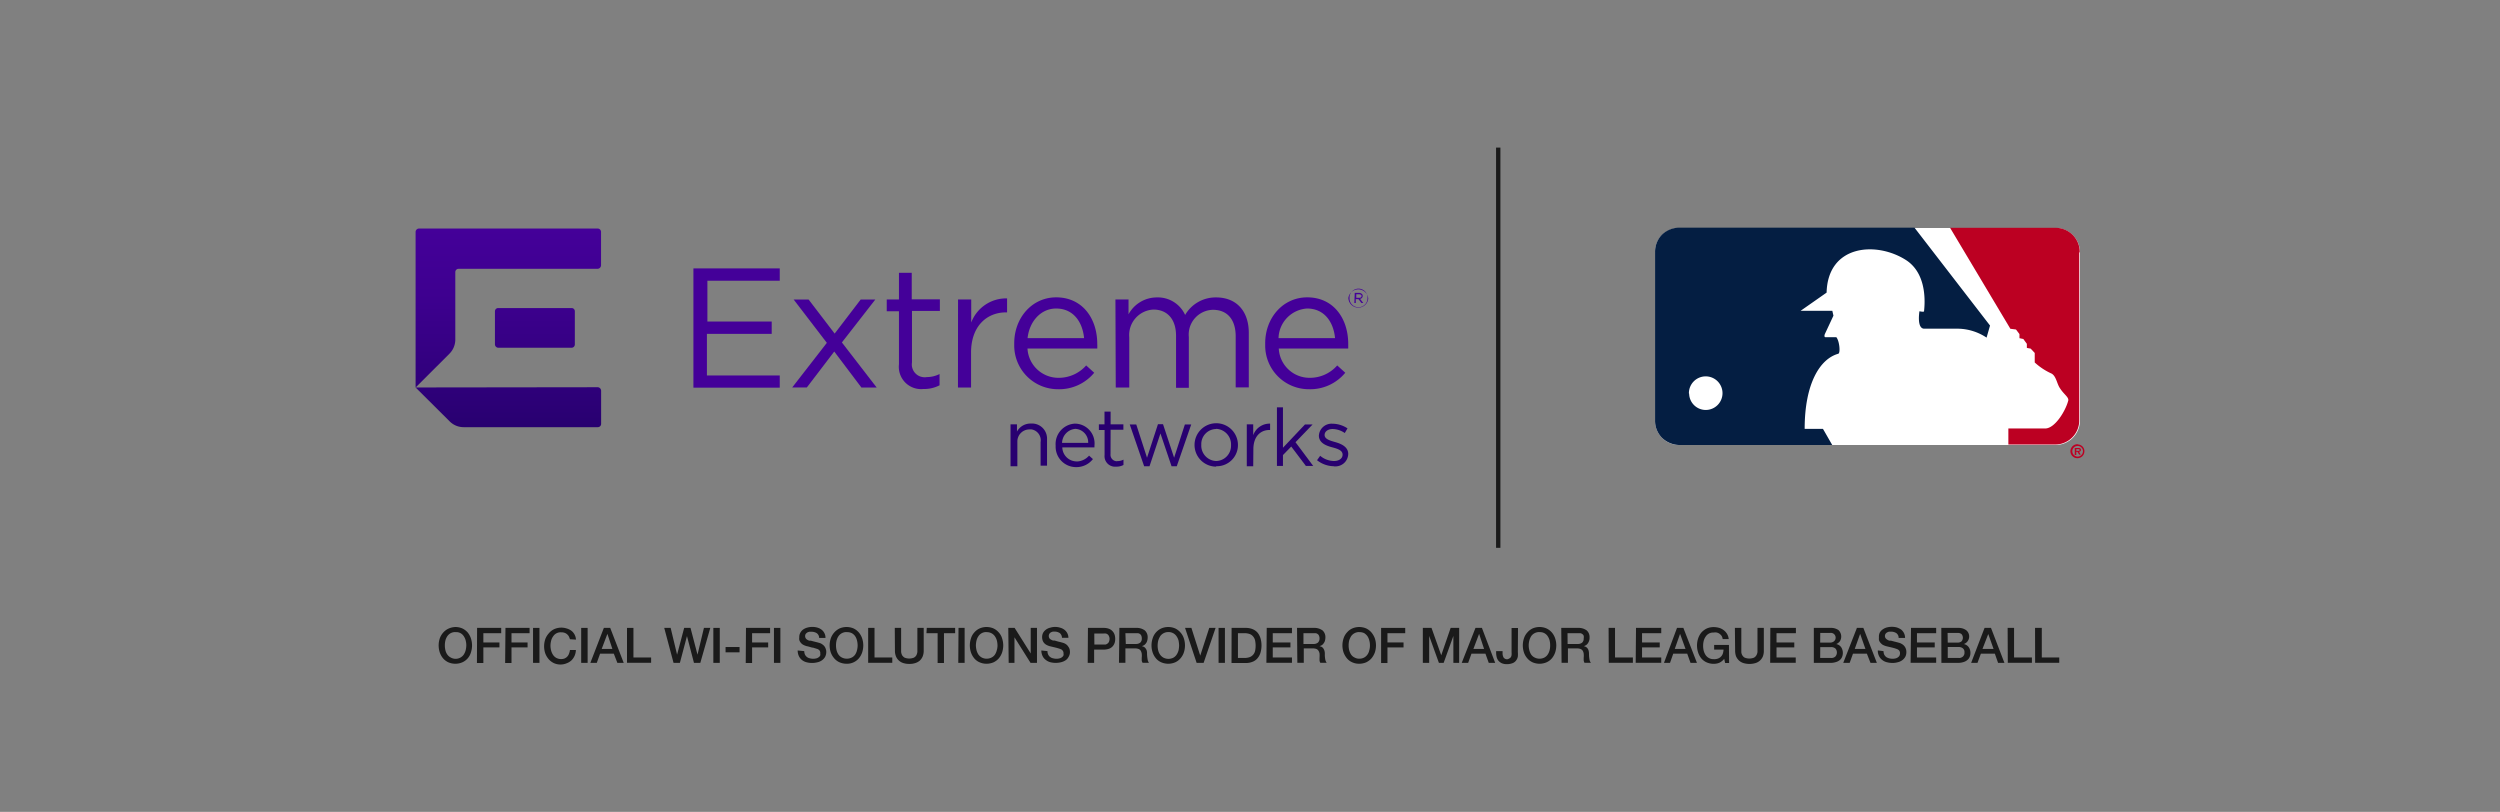 <?xml version="1.0" encoding="utf-8"?>
<svg id="Layer_1" data-name="Layer 1" xmlns="http://www.w3.org/2000/svg" xmlns:xlink="http://www.w3.org/1999/xlink" viewBox="0 0 311 101"><rect x="0" y="0" width="311" height="101" fill="#808080" stroke="none"/><defs><style>.cls-1{fill:#fff;}.cls-2{fill:#bc0022;}.cls-3{fill:#041e42;}.cls-4{fill:#1a1a1a;}.cls-5{fill:#409;}.cls-6{fill:#280070;}.cls-7{fill:url(#linear-gradient);}</style><linearGradient id="linear-gradient" x1="63.24" y1="75.57" x2="63.24" y2="50.86" gradientTransform="matrix(1, 0, 0, -1, 0, 104)" gradientUnits="userSpaceOnUse"><stop offset="0" stop-color="#409"/><stop offset="0.33" stop-color="#3e0090"/><stop offset="0.88" stop-color="#2c0076"/><stop offset="1" stop-color="#280070"/></linearGradient></defs><g id="Layer_2" data-name="Layer 2"><g id="Artwork"><path class="cls-1" d="M257.84,29.23a3,3,0,0,0-2.14-.87H208.93a3.08,3.08,0,0,0-2.18.87,3,3,0,0,0-.86,2.18V52.29a3,3,0,0,0,.86,2.17,3,3,0,0,0,2.18.9H255.7a3.05,3.05,0,0,0,3.05-3h0V31.44A3.05,3.05,0,0,0,257.84,29.23Z"/><path class="cls-2" d="M258.72,31.39a3,3,0,0,0-3-3.05H242.59l7.5,12.56.7.09.43.57v.51l.48.1.44.6v.51l.48.09.5.54v1.18a7.87,7.87,0,0,0,2,1.34c.67.26.74,1.31,1.15,1.88.5.79,1.18,1.14,1,1.59-.33,1.22-1.59,3.31-2.77,3.4h-4.66v2h5.82a3,3,0,0,0,3-3.05h0V31.41"/><path class="cls-3" d="M226.75,53.35H224.5c0-5.62,1.89-8.7,4.17-9.34.31-.06.16-1.6-.23-2.06H227.1c-.24,0-.09-.39-.09-.39l1.07-2.29-.14-.61H224l3.23-2.26c.15-6,6.27-6.42,9.95-4,2.17,1.46,2.39,4.33,2.17,6.32,0,.13-.57,0-.57,0s-.37,2.17.6,2.17h4.29A6.6,6.6,0,0,1,247.13,42l.43-1.5-9.4-12.18H208.93a3.12,3.12,0,0,0-2.18.87,3.05,3.05,0,0,0-.86,2.18V52.28a3,3,0,0,0,.86,2.18,3.18,3.18,0,0,0,2.18.9h19c-.46-.8-1-1.75-1.15-2"/><path class="cls-1" d="M210.1,48.92A2.09,2.09,0,1,1,212.19,51h0a2.07,2.07,0,0,1-2.06-2h0"/><path class="cls-2" d="M258.87,56c0-.24-.14-.27-.34-.27h-.43v.87h.19V56.2h.14l.21.35h.2l-.21-.35a.24.24,0,0,0,.24-.22h0m-.34.11h-.24v-.22h.21c.09,0,.2,0,.2.11s-.06.11-.16.11"/><path class="cls-2" d="M258.45,55.26a.88.88,0,0,0-.89.84.87.87,0,0,0,1.74.06h0a.84.84,0,0,0-.8-.87h0m0,1.51a.67.67,0,0,1-.7-.62.65.65,0,0,1,.61-.7.65.65,0,0,1,.71.61v.09a.67.67,0,0,1-.62.62"/></g></g><rect class="cls-4" x="186.11" y="18.36" width="0.54" height="49.79"/><path class="cls-4" d="M56.65,78a2.19,2.19,0,0,1,.87.18,2,2,0,0,1,.66.5,2.26,2.26,0,0,1,.4.73,2.79,2.79,0,0,1,0,1.76,1.93,1.93,0,0,1-1.06,1.22,2.19,2.19,0,0,1-.87.18,2.23,2.23,0,0,1-.88-.18,2,2,0,0,1-.65-.49,2.29,2.29,0,0,1-.41-.73,2.79,2.79,0,0,1,0-1.76,2.15,2.15,0,0,1,.41-.7,2,2,0,0,1,.65-.5A2.27,2.27,0,0,1,56.65,78Zm0,.63a1.17,1.17,0,0,0-1,.51,1.7,1.7,0,0,0-.24.53,2.56,2.56,0,0,0-.07.62,2.4,2.4,0,0,0,.07.6,1.45,1.45,0,0,0,.24.54,1.19,1.19,0,0,0,.43.37,1.23,1.23,0,0,0,1.61-.37,1.86,1.86,0,0,0,.24-.54,3,3,0,0,0,.08-.6,2.57,2.57,0,0,0-.08-.62,1.7,1.7,0,0,0-.24-.53A1.1,1.1,0,0,0,56.65,78.64Z"/><path class="cls-4" d="M59.35,78.11h3v.66H60.13v1.15h2v.62h-2v1.94h-.8Z"/><path class="cls-4" d="M62.88,78.11h3v.66H63.63v1.15h2v.62h-2v1.94h-.79Z"/><path class="cls-4" d="M66.31,78.11h.8v4.35h-.8Z"/><path class="cls-4" d="M70.9,79.52a2,2,0,0,0-.13-.34,1,1,0,0,0-.54-.46,1.24,1.24,0,0,0-.43-.06,1.1,1.1,0,0,0-1,.52,1.5,1.5,0,0,0-.24.53,2.55,2.55,0,0,0-.08.61,2.49,2.49,0,0,0,.08.61,1.86,1.86,0,0,0,.24.54,1.18,1.18,0,0,0,.4.37,1.31,1.31,0,0,0,.61.15,1.22,1.22,0,0,0,.43-.08,1,1,0,0,0,.55-.61,1.67,1.67,0,0,0,.11-.44h.74a1.88,1.88,0,0,1-.54,1.28,1.76,1.76,0,0,1-.58.36,2,2,0,0,1-1.6,0,2,2,0,0,1-.66-.49,2.43,2.43,0,0,1-.43-.73,2.79,2.79,0,0,1,0-1.76,2.19,2.19,0,0,1,.43-.72,2,2,0,0,1,.67-.53,2.18,2.18,0,0,1,1.59-.08,1.76,1.76,0,0,1,.58.29,1.49,1.49,0,0,1,.55,1.09Z"/><path class="cls-4" d="M72.3,78.11h.8v4.35h-.8Z"/><path class="cls-4" d="M75.12,78.11h.79l1.68,4.35H76.8l-.44-1.14H74.65l-.41,1.14h-.8Zm-.27,2.62h1.33l-.62-1.88h0Z"/><path class="cls-4" d="M78,78.11h.8v3.68H81v.66H78Z"/><path class="cls-4" d="M82.63,78.11h.8l.8,3.33h0l.88-3.33h.79l.87,3.33h0l.8-3.33h.79l-1.24,4.35h-.79l-.87-3.33h0l-.88,3.33h-.79Z"/><path class="cls-4" d="M88.74,78.11h.8v4.35h-.8Z"/><path class="cls-4" d="M90.26,80.49H92v.66H90.26Z"/><path class="cls-4" d="M92.8,78.11h3v.66H93.56v1.15h2v.62h-2v1.94h-.79Z"/><path class="cls-4" d="M96.28,78.11h.8v4.35h-.8Z"/><path class="cls-4" d="M100.05,81a1.12,1.12,0,0,0,.09.44,1,1,0,0,0,.24.29.86.86,0,0,0,.35.16,1.54,1.54,0,0,0,.43.06,1.67,1.67,0,0,0,.44-.06.78.78,0,0,0,.28-.16.45.45,0,0,0,.16-.2.7.7,0,0,0,0-.25.49.49,0,0,0-.1-.37.66.66,0,0,0-.24-.17l-.55-.17c-.19,0-.43-.12-.8-.19a2.11,2.11,0,0,1-.47-.19,1.06,1.06,0,0,1-.29-.27.92.92,0,0,1-.16-.31,1.24,1.24,0,0,1,0-.33,1.08,1.08,0,0,1,.14-.58,1.16,1.16,0,0,1,.36-.4,1.67,1.67,0,0,1,.51-.23,2.33,2.33,0,0,1,1.23,0,1.54,1.54,0,0,1,.53.26,1.27,1.27,0,0,1,.36.44,1.21,1.21,0,0,1,.13.59h-.79a.72.72,0,0,0-.29-.59,1.22,1.22,0,0,0-.65-.18h-.27a1.14,1.14,0,0,0-.26.09.86.86,0,0,0-.2.18.53.53,0,0,0,.07.63,1,1,0,0,0,.38.21l.19,0,.37.1.41.1.29.08a1.09,1.09,0,0,1,.37.19,1.11,1.11,0,0,1,.27.26,1,1,0,0,1,.15.32,1,1,0,0,1,.06.34,1.39,1.39,0,0,1-.15.63,1.37,1.37,0,0,1-.4.43,1.47,1.47,0,0,1-.56.24,2.72,2.72,0,0,1-1.33,0,1.56,1.56,0,0,1-.58-.28,1.44,1.44,0,0,1-.39-.49,1.69,1.69,0,0,1-.15-.7Z"/><path class="cls-4" d="M105.31,78a2.23,2.23,0,0,1,.88.18,2,2,0,0,1,.65.5,2.29,2.29,0,0,1,.41.73,2.79,2.79,0,0,1,0,1.76,2.29,2.29,0,0,1-.41.73,1.94,1.94,0,0,1-1.53.67,2.19,2.19,0,0,1-.87-.18,1.87,1.87,0,0,1-.66-.49,2.34,2.34,0,0,1-.43-.73,2.79,2.79,0,0,1,0-1.76,2.24,2.24,0,0,1,.43-.73,2.14,2.14,0,0,1,.66-.5A2.19,2.19,0,0,1,105.31,78Zm0,.63a1.19,1.19,0,0,0-1,.51,1.81,1.81,0,0,0-.24.53,2.56,2.56,0,0,0-.07.62,2.4,2.4,0,0,0,.07.6,1.63,1.63,0,0,0,.24.54,1.09,1.09,0,0,0,.43.37,1.36,1.36,0,0,0,1.21,0,1.09,1.09,0,0,0,.43-.37,1.6,1.6,0,0,0,.23-.54,2.41,2.41,0,0,0,.08-.6,2.57,2.57,0,0,0-.08-.62,1.67,1.67,0,0,0-.23-.53,1.21,1.21,0,0,0-.43-.38A1.29,1.29,0,0,0,105.31,78.64Z"/><path class="cls-4" d="M108,78.11h.79v3.68H111v.66h-3Z"/><path class="cls-4" d="M111.31,78.11h.79v3a1.42,1.42,0,0,0,.12.4,1,1,0,0,0,.31.3,1.55,1.55,0,0,0,1.16,0,.81.81,0,0,0,.31-.3,1.42,1.42,0,0,0,.12-.4v-3h.79v2.81a1.9,1.9,0,0,1-.13.74,1.52,1.52,0,0,1-.36.52,1.59,1.59,0,0,1-.57.31,2.22,2.22,0,0,1-.73.1,2.26,2.26,0,0,1-.73-.1,1.44,1.44,0,0,1-.93-.83,1.9,1.9,0,0,1-.13-.74Z"/><path class="cls-4" d="M115.29,78.11h3.53v.66h-1.39v3.71h-.79V78.77h-1.39Z"/><path class="cls-4" d="M119.24,78.11H120v4.35h-.79Z"/><path class="cls-4" d="M122.72,78a2.23,2.23,0,0,1,.88.18,2,2,0,0,1,.65.5,1.89,1.89,0,0,1,.41.73,2.79,2.79,0,0,1,0,1.76,2.29,2.29,0,0,1-.41.73,2,2,0,0,1-.65.49,2.23,2.23,0,0,1-.88.18,2.11,2.11,0,0,1-.86-.18,1.78,1.78,0,0,1-.66-.49,2.29,2.29,0,0,1-.41-.73,2.79,2.79,0,0,1,0-1.76,1.89,1.89,0,0,1,.41-.73,1.93,1.93,0,0,1,.66-.5A2.11,2.11,0,0,1,122.72,78Zm0,.63a1.14,1.14,0,0,0-1,.51,1.7,1.7,0,0,0-.24.53,3.19,3.19,0,0,0-.08.62,3,3,0,0,0,.08.6,1.86,1.86,0,0,0,.24.54,1.25,1.25,0,0,0,.42.37,1.33,1.33,0,0,0,1.2,0,1.09,1.09,0,0,0,.43-.37,1.6,1.6,0,0,0,.23-.54,2,2,0,0,0,.09-.59,2.7,2.7,0,0,0-.08-.62,1.75,1.75,0,0,0-.24-.52,1.2,1.2,0,0,0-1-.52Z"/><path class="cls-4" d="M125.43,78.11h.79l2,3.18h0V78.11H129v4.35h-.8l-2-3.18h0v3.18h-.72Z"/><path class="cls-4" d="M130.31,81a.85.85,0,0,0,.09.44.73.73,0,0,0,.24.29.86.86,0,0,0,.35.16,1.59,1.59,0,0,0,.43.06,1.54,1.54,0,0,0,.43-.06.75.75,0,0,0,.29-.16.53.53,0,0,0,.16-.2.7.7,0,0,0,0-.25.48.48,0,0,0-.12-.36.51.51,0,0,0-.24-.17,5.6,5.6,0,0,0-.54-.17l-.8-.19a2,2,0,0,1-.46-.19,1.1,1.1,0,0,1-.3-.27.89.89,0,0,1-.15-.31,1.27,1.27,0,0,1-.05-.34,1.16,1.16,0,0,1,.13-.57,1.29,1.29,0,0,1,.37-.4,1.43,1.43,0,0,1,.52-.23,2.08,2.08,0,0,1,1.21,0,1.5,1.5,0,0,1,.54.26,1.26,1.26,0,0,1,.5,1h-.8a.78.78,0,0,0-.28-.59,1.2,1.2,0,0,0-.66-.18H131a1.14,1.14,0,0,0-.26.09.61.61,0,0,0-.19.17.54.54,0,0,0,.06.65,1.38,1.38,0,0,0,.38.2l.2,0,.37.11.41.1.28.08a1.27,1.27,0,0,1,.37.18,1,1,0,0,1,.26.27,1.09,1.09,0,0,1,.17.32,1.27,1.27,0,0,1,.05.34,1.13,1.13,0,0,1-.16.62,1.16,1.16,0,0,1-.38.44,1.86,1.86,0,0,1-.56.24,2.76,2.76,0,0,1-1.34,0,1.54,1.54,0,0,1-.57-.29,1.26,1.26,0,0,1-.39-.47,1.71,1.71,0,0,1-.16-.7Z"/><path class="cls-4" d="M135.34,78.11h1.93a1.8,1.8,0,0,1,.76.14,1.2,1.2,0,0,1,.65.79,1.87,1.87,0,0,1,0,.88,1.26,1.26,0,0,1-.22.43,1.16,1.16,0,0,1-.43.33,2,2,0,0,1-.76.13h-1.16v1.65h-.8Zm.8,2.07h1.38a.58.58,0,0,0,.25-.12.52.52,0,0,0,.18-.21,1.05,1.05,0,0,0,.08-.35.84.84,0,0,0-.07-.35.55.55,0,0,0-.4-.34,1.5,1.5,0,0,0-.3,0h-1.13Z"/><path class="cls-4" d="M139.25,78.11h2.08a1.71,1.71,0,0,1,1.08.31,1.12,1.12,0,0,1,.36.88,1.52,1.52,0,0,1-.09.51.91.91,0,0,1-.22.33.61.61,0,0,1-.24.17l-.17.08h0a1.29,1.29,0,0,1,.21.06.65.65,0,0,1,.21.16,1,1,0,0,1,.17.28,1.3,1.3,0,0,1,.05.44,5.38,5.38,0,0,0,.07.69.91.91,0,0,0,.17.43h-.79a.68.68,0,0,1-.11-.31v-.32a2.26,2.26,0,0,0,0-.52,1.11,1.11,0,0,0-.13-.36.56.56,0,0,0-.27-.21,1.29,1.29,0,0,0-.43-.07H140v1.79h-.8Zm.8,2h1.24a.85.85,0,0,0,.56-.17.66.66,0,0,0,.19-.53.92.92,0,0,0-.06-.33.51.51,0,0,0-.17-.21.55.55,0,0,0-.25-.1H140Z"/><path class="cls-4" d="M145.33,78a2.15,2.15,0,0,1,.87.18,2,2,0,0,1,.65.5,2,2,0,0,1,.42.73,2.79,2.79,0,0,1,0,1.76,2.14,2.14,0,0,1-.42.73,1.86,1.86,0,0,1-.65.49,2.19,2.19,0,0,1-1.74,0,1.78,1.78,0,0,1-.66-.49,2.29,2.29,0,0,1-.41-.73,2.79,2.79,0,0,1,0-1.76,2,2,0,0,1,1.07-1.23A2.15,2.15,0,0,1,145.33,78Zm0,.63a1.22,1.22,0,0,0-1,.51,2.53,2.53,0,0,0-.24.53,2.72,2.72,0,0,0-.08.63,2.48,2.48,0,0,0,.07.61,1.5,1.5,0,0,0,.24.53,1.21,1.21,0,0,0,.43.38,1.36,1.36,0,0,0,1.21,0,1.15,1.15,0,0,0,.41-.38,1.7,1.7,0,0,0,.24-.53,3.08,3.08,0,0,0,.07-.61,3.37,3.37,0,0,0-.07-.62,1.75,1.75,0,0,0-.24-.52,1.18,1.18,0,0,0-1-.53Z"/><path class="cls-4" d="M147.42,78.11h.79l1.1,3.45h0l1.12-3.45h.79l-1.49,4.35h-.87Z"/><path class="cls-4" d="M151.59,78.11h.79v4.35h-.79Z"/><path class="cls-4" d="M153.21,78.11H155a2.2,2.2,0,0,1,.88.18,1.59,1.59,0,0,1,.6.46,2.17,2.17,0,0,1,.34.7,3.23,3.23,0,0,1,0,1.69,1.94,1.94,0,0,1-.34.69,1.52,1.52,0,0,1-.6.47,2.2,2.2,0,0,1-.88.18h-1.8Zm.79,3.74h.76a1.94,1.94,0,0,0,.72-.11,1.09,1.09,0,0,0,.66-.8,3.18,3.18,0,0,0,0-1.23,1.09,1.09,0,0,0-.22-.49,1,1,0,0,0-.44-.34,1.94,1.94,0,0,0-.72-.11H154Z"/><path class="cls-4" d="M157.58,78.11h3.14v.66h-2.39v1.15h2.2v.62h-2.2v1.25h2.39v.66h-3.18Z"/><path class="cls-4" d="M161.35,78.11h2.09a1.75,1.75,0,0,1,1.08.31,1.12,1.12,0,0,1,.36.88,1.52,1.52,0,0,1-.09.51,1.19,1.19,0,0,1-.22.33.56.56,0,0,1-.24.17l-.18.08h0a1.41,1.41,0,0,1,.22.06.65.65,0,0,1,.21.16,1,1,0,0,1,.16.28,1.31,1.31,0,0,1,.07.44,3.21,3.21,0,0,0,.05.69,1,1,0,0,0,.18.43h-.79a.67.67,0,0,1-.1-.31v-.32a3,3,0,0,0,0-.52.93.93,0,0,0-.14-.36.53.53,0,0,0-.26-.21,1.31,1.31,0,0,0-.44-.07h-1.12v1.79h-.8Zm.8,2h1.25a.82.82,0,0,0,.55-.17.71.71,0,0,0,.2-.53.75.75,0,0,0-.07-.33.39.39,0,0,0-.17-.21.51.51,0,0,0-.24-.1h-1.52Z"/><path class="cls-4" d="M169.08,78a2.2,2.2,0,0,1,.88.18,2,2,0,0,1,.65.5,2.53,2.53,0,0,1,.42.73,2.79,2.79,0,0,1,0,1.76,2.53,2.53,0,0,1-.42.73,2.1,2.1,0,0,1-.65.49,2.2,2.2,0,0,1-.88.18,2,2,0,0,1-.86-.18,1.78,1.78,0,0,1-.66-.49,2.53,2.53,0,0,1-.42-.73,2.79,2.79,0,0,1,0-1.76,2,2,0,0,1,.42-.73,1.93,1.93,0,0,1,.66-.5A2.14,2.14,0,0,1,169.08,78Zm0,.63a1.22,1.22,0,0,0-1,.51,2.53,2.53,0,0,0-.24.53,2.56,2.56,0,0,0-.07.62,2.4,2.4,0,0,0,.07.6,1.86,1.86,0,0,0,.24.54,1.06,1.06,0,0,0,.44.37,1.12,1.12,0,0,0,.59.14,1.18,1.18,0,0,0,1-.51,1.36,1.36,0,0,0,.23-.54,2,2,0,0,0,.08-.6,2.15,2.15,0,0,0-.08-.62,1.78,1.78,0,0,0-.23-.53,1.49,1.49,0,0,0-.41-.38A1.29,1.29,0,0,0,169.08,78.64Z"/><path class="cls-4" d="M171.81,78.11h3v.66H172.6v1.15h2v.62h-2v1.94h-.79Z"/><path class="cls-4" d="M177,78.11h1.08l1.21,3.41h0l1.17-3.41h1.06v4.35h-.72V79.11h0l-1.21,3.35H179l-1.21-3.35h0v3.35H177Z"/><path class="cls-4" d="M183.55,78.11h.8L186,82.46h-.8l-.41-1.14h-1.74l-.41,1.14h-.8Zm-.26,2.62h1.33L184,78.85h0Z"/><path class="cls-4" d="M188.82,81.11a3.53,3.53,0,0,1,0,.56,1.09,1.09,0,0,1-.21.48.91.91,0,0,1-.43.34,1.91,1.91,0,0,1-.75.13,1.52,1.52,0,0,1-.6-.11,1.28,1.28,0,0,1-.4-.29,1.13,1.13,0,0,1-.23-.43,2.16,2.16,0,0,1-.08-.56V81h.8v.22a1.08,1.08,0,0,0,.13.58.53.53,0,0,0,.47.21.72.72,0,0,0,.24-.1.49.49,0,0,0,.19-.16.62.62,0,0,0,.09-.27,2.16,2.16,0,0,0,0-.36v-3h.8Z"/><path class="cls-4" d="M191.52,78a2.15,2.15,0,0,1,.87.18,2,2,0,0,1,.66.5,2.19,2.19,0,0,1,.41.73,2.79,2.79,0,0,1,0,1.76,2.29,2.29,0,0,1-.41.73,1.87,1.87,0,0,1-.66.49,2.19,2.19,0,0,1-1.74,0,1.86,1.86,0,0,1-.65-.49,2.14,2.14,0,0,1-.42-.73,2.79,2.79,0,0,1,0-1.76,2,2,0,0,1,.42-.73,2,2,0,0,1,.65-.5A2.15,2.15,0,0,1,191.52,78Zm0,.63a1.23,1.23,0,0,0-.6.13,1.16,1.16,0,0,0-.44.38,2.08,2.08,0,0,0-.23.53,2.57,2.57,0,0,0-.08.62,2.41,2.41,0,0,0,.08.6,1.83,1.83,0,0,0,.23.54,1.14,1.14,0,0,0,.44.37,1.33,1.33,0,0,0,1.2,0,1.13,1.13,0,0,0,.41-.37,1.63,1.63,0,0,0,.24-.54,2.4,2.4,0,0,0,.07-.6,2.56,2.56,0,0,0-.07-.62,1.7,1.7,0,0,0-.24-.53A1.12,1.12,0,0,0,191.52,78.64Z"/><path class="cls-4" d="M194.22,78.11h2.08a1.71,1.71,0,0,1,1.08.31,1.09,1.09,0,0,1,.36.88,1.13,1.13,0,0,1-.09.51,1.15,1.15,0,0,1-.21.33.81.81,0,0,1-.24.17l-.17.08h0a.66.66,0,0,1,.2.06.69.69,0,0,1,.22.16.85.85,0,0,1,.16.28,1.61,1.61,0,0,1,.06.44,4,4,0,0,0,.06.69.83.83,0,0,0,.18.43h-.8a.81.81,0,0,1-.1-.31v-.32a2.26,2.26,0,0,0,0-.52.92.92,0,0,0-.13-.36.56.56,0,0,0-.27-.21,1.29,1.29,0,0,0-.43-.07h-1.13v1.79h-.79Zm.79,2h1.26a.82.82,0,0,0,.55-.17.66.66,0,0,0,.19-.53.74.74,0,0,0,0-.33.46.46,0,0,0-.18-.21.51.51,0,0,0-.24-.1H195Z"/><path class="cls-4" d="M200.11,78.11h.8v3.68h2.22v.66h-3Z"/><path class="cls-4" d="M203.52,78.11h3.14v.66h-2.39v1.15h2.2v.62h-2.2v1.25h2.39v.66h-3.18Z"/><path class="cls-4" d="M208.62,78.11h.79l1.69,4.35h-.8l-.41-1.14h-1.74l-.4,1.14H207Zm-.28,2.62h1.34L209,78.85h0Z"/><path class="cls-4" d="M215.1,82.48h-.49l-.12-.52a1.72,1.72,0,0,1-.61.49,1.85,1.85,0,0,1-.7.13,2.19,2.19,0,0,1-.87-.18,1.87,1.87,0,0,1-.66-.49,2.26,2.26,0,0,1-.4-.73,2.79,2.79,0,0,1,0-1.76,2.26,2.26,0,0,1,.4-.73,2.14,2.14,0,0,1,.66-.5,2.09,2.09,0,0,1,.85-.18,2.59,2.59,0,0,1,.68.09,1.69,1.69,0,0,1,.57.28,1.6,1.6,0,0,1,.43.47,1.51,1.51,0,0,1,.21.65h-.75a1,1,0,0,0-.12-.38,1.33,1.33,0,0,0-.26-.27,1.06,1.06,0,0,0-.34-.16,1.07,1.07,0,0,0-.4,0,1.1,1.1,0,0,0-1,.51,1.7,1.7,0,0,0-.24.53,2.56,2.56,0,0,0-.07.62,2.4,2.4,0,0,0,.07.6,1.86,1.86,0,0,0,.24.54,1.17,1.17,0,0,0,1,.51,1.31,1.31,0,0,0,.52-.07,1,1,0,0,0,.62-.62,2.1,2.1,0,0,0,.09-.5h-1.17v-.58h1.84Z"/><path class="cls-4" d="M215.82,78.11h.8v3a.93.93,0,0,0,.12.4.79.79,0,0,0,.3.3,1.55,1.55,0,0,0,1.16,0,.79.79,0,0,0,.3-.3,1.11,1.11,0,0,0,.13-.4v-3h.79v2.81a1.89,1.89,0,0,1-.12.74,1.44,1.44,0,0,1-.93.83,2.63,2.63,0,0,1-1.47,0,1.54,1.54,0,0,1-.56-.31,1.71,1.71,0,0,1-.37-.52,2.09,2.09,0,0,1-.12-.74Z"/><path class="cls-4" d="M220.23,78.11h3.18v.66H221v1.15h2.21v.62H221v1.25h2.39v.66h-3.18Z"/><path class="cls-4" d="M225.64,78.11h2.11a1.6,1.6,0,0,1,.95.27,1.11,1.11,0,0,1,.19,1.38,1.07,1.07,0,0,1-.46.36h0a1,1,0,0,1,.61.39,1.32,1.32,0,0,1,.11,1.22,1,1,0,0,1-.28.38,1.37,1.37,0,0,1-.51.26,2.16,2.16,0,0,1-.72.09h-2Zm.79,1.83h1.24a.75.75,0,0,0,.46-.15.59.59,0,0,0,.09-.84.58.58,0,0,0-.56-.21h-1.22Zm0,1.91h1.35a.71.71,0,0,0,.54-.18.75.75,0,0,0,0-1,.81.81,0,0,0-.54-.17h-1.34Z"/><path class="cls-4" d="M231,78.11h.8l1.68,4.35h-.79l-.45-1.14h-1.73l-.41,1.14h-.8Zm-.27,2.62h1.33l-.66-1.88h0Z"/><path class="cls-4" d="M234.31,81a1.12,1.12,0,0,0,.09.44,1,1,0,0,0,.24.29,1.17,1.17,0,0,0,.36.16,1.54,1.54,0,0,0,.43.06,1.67,1.67,0,0,0,.44-.06.78.78,0,0,0,.28-.16.45.45,0,0,0,.16-.2.7.7,0,0,0,.05-.25.52.52,0,0,0-.11-.36.7.7,0,0,0-.25-.17,4.84,4.84,0,0,0-.54-.17l-.8-.19a2.11,2.11,0,0,1-.47-.19,1.5,1.5,0,0,1-.29-.27.92.92,0,0,1-.16-.31,1.93,1.93,0,0,1,0-.34,1.17,1.17,0,0,1,.1-.58,1.24,1.24,0,0,1,.38-.41,1.64,1.64,0,0,1,.52-.24,2.48,2.48,0,0,1,1.21,0,2.24,2.24,0,0,1,.54.26,1.39,1.39,0,0,1,.36.44,1.3,1.3,0,0,1,.14.61h-.8a.7.7,0,0,0-.29-.6,1.15,1.15,0,0,0-.66-.18H235a.77.77,0,0,0-.25.1.49.49,0,0,0-.08.82,1.11,1.11,0,0,0,.37.2l.2,0,.38.1.4.1.29.08a1.62,1.62,0,0,1,.37.19,1.15,1.15,0,0,1,.27.27,1.11,1.11,0,0,1,.15.31,1.06,1.06,0,0,1,.05.35,1.23,1.23,0,0,1-.14.62,1.37,1.37,0,0,1-.4.43,1.47,1.47,0,0,1-.56.24,2.22,2.22,0,0,1-.63.08,2.74,2.74,0,0,1-.7-.09,1.45,1.45,0,0,1-.57-.28,1.35,1.35,0,0,1-.4-.49,1.43,1.43,0,0,1-.15-.7Z"/><path class="cls-4" d="M237.73,78.11h3.13v.66h-2.39v1.15h2.21v.62h-2.21v1.25h2.39v.66h-3.18Z"/><path class="cls-4" d="M241.5,78.11h2.13a1.59,1.59,0,0,1,.94.27,1,1,0,0,1-.27,1.74h0a1,1,0,0,1,.61.39,1.23,1.23,0,0,1,.21.74,1.12,1.12,0,0,1-.1.48.9.9,0,0,1-.29.38,1.26,1.26,0,0,1-.5.26,2.19,2.19,0,0,1-.72.09h-2Zm.8,1.83h1.25a.77.77,0,0,0,.46-.15.69.69,0,0,0,0-.91.7.7,0,0,0-.48-.14h-1.25Zm0,1.91h1.35a.7.7,0,0,0,.54-.18.62.62,0,0,0,.19-.51.59.59,0,0,0-.19-.5.79.79,0,0,0-.54-.17H242.3Z"/><path class="cls-4" d="M246.88,78.11h.8l1.67,4.35h-.79l-.4-1.14h-1.74L246,82.46h-.79Zm-.26,2.62H248l-.66-1.86h0Z"/><path class="cls-4" d="M249.75,78.11h.8v3.68h2.22v.66h-3Z"/><path class="cls-4" d="M253.16,78.11H254v3.68h2.17v.66h-3Z"/><path class="cls-5" d="M167.73,37.1h0A1.26,1.26,0,0,1,169.07,36h0a1.26,1.26,0,0,1,1.14,1.14h0a1.24,1.24,0,0,1-2.47,0Zm2.39,0h0a1.12,1.12,0,0,0-2.24-.14h0v.14h0A1.1,1.1,0,0,0,169,38.22h0a1.12,1.12,0,0,0,1.12-1.12h0Zm-1.59-.67h.56a.58.58,0,0,1,.33.14.35.35,0,0,1,.1.24h0a.37.37,0,0,1-.33.37l.4.51h-.23l-.37-.48h-.33v.48h-.18Zm.55.62c.17,0,.3-.08.3-.23h0c0-.12-.11-.21-.3-.21h-.36v.44Z"/><path class="cls-6" d="M126.51,58h-.8V52.79h.8v.9a1.91,1.91,0,0,1,1.74-1,1.87,1.87,0,0,1,2,1.77,2.71,2.71,0,0,1,0,.29v3.18h-.8V55a1.37,1.37,0,0,0-1.12-1.58,1.34,1.34,0,0,0-.28,0,1.5,1.5,0,0,0-1.49,1.48h0V58Z"/><path class="cls-6" d="M135.37,55.09a1.68,1.68,0,0,0-1.59-1.74,1.8,1.8,0,0,0-1.66,1.74Zm-1.48,2.32a2.11,2.11,0,0,0,1.59-.73l.48.43a2.6,2.6,0,0,1-2.1,1,2.54,2.54,0,0,1-2.54-2.53h0V55.4a2.54,2.54,0,0,1,2.37-2.7h.07a2.46,2.46,0,0,1,2.39,2.74v.22h-4a1.79,1.79,0,0,0,1.79,1.74"/><path class="cls-6" d="M138.15,56.49a.8.8,0,0,0,.63.87.53.53,0,0,0,.25,0,1.58,1.58,0,0,0,.73-.18v.66a1.79,1.79,0,0,1-.91.21,1.31,1.31,0,0,1-1.44-1.15h0a1.5,1.5,0,0,1,0-.3V53.49h-.71v-.7h.7V51.2h.76v1.59h1.59v.67h-1.59Z"/><polygon class="cls-6" points="144.05 52.77 142.69 56.94 141.35 52.8 140.54 52.8 142.33 58 143 58 144.36 53.92 145.74 58 146.39 58 148.19 52.8 147.4 52.8 146.06 56.94 144.68 52.77 144.05 52.77"/><path class="cls-6" d="M151.31,53.37a1.87,1.87,0,0,0-1.87,1.88h0v.1a1.92,1.92,0,0,0,1.83,2h0a1.89,1.89,0,0,0,1.87-1.91v-.09a1.93,1.93,0,0,0-1.83-2h-.05m0,4.7A2.7,2.7,0,1,1,154,55.32h0A2.63,2.63,0,0,1,151.4,58h-.1"/><path class="cls-6" d="M155.9,58h-.8V52.79h.8v1.35A2.16,2.16,0,0,1,158,52.7v.79h-.08c-1.11,0-2,.8-2,2.39Z"/><polygon class="cls-6" points="158.85 50.67 158.85 57.96 159.6 57.96 159.6 56.61 160.63 55.55 162.45 57.96 163.36 57.96 161.16 55.01 163.29 52.8 162.34 52.8 159.6 55.7 159.6 50.67 158.85 50.67"/><path class="cls-6" d="M165.94,58a3.43,3.43,0,0,1-2.1-.75l.39-.55a2.72,2.72,0,0,0,1.73.65c.62,0,1.06-.32,1.06-.79h0c0-.53-.6-.73-1.28-.91s-1.67-.51-1.67-1.46h0a1.58,1.58,0,0,1,1.69-1.48h.05a3.47,3.47,0,0,1,1.82.58l-.34.58a2.73,2.73,0,0,0-1.51-.5c-.59,0-1,.32-1,.74h0c0,.5.63.69,1.3.88s1.64.55,1.64,1.48h0a1.59,1.59,0,0,1-1.63,1.55l-.18,0"/><path class="cls-5" d="M86.26,33.39H97v1.53h-9V40H96v1.53H87.94v5.18H97v1.52H86.26Z"/><path class="cls-5" d="M102.86,42.65l-4.13-5.39h1.86l3.24,4.24,3.24-4.24h1.82l-4.16,5.34,4.33,5.61h-1.9l-3.38-4.48-3.41,4.47H98.55Z"/><path class="cls-5" d="M111.83,45.32v-6.6h-1.52V37.25h1.52V33.94h1.59v3.3h3.5v1.44h-3.47v6.41a1.59,1.59,0,0,0,1.32,1.82,1.51,1.51,0,0,0,.52,0,3.54,3.54,0,0,0,1.59-.38v1.4a4.11,4.11,0,0,1-2,.46A2.77,2.77,0,0,1,111.83,45.32Z"/><path class="cls-5" d="M119.18,37.25h1.64v2.87a4.65,4.65,0,0,1,4.46-3v1.74h-.13c-2.39,0-4.35,1.71-4.35,5v4.35h-1.63Z"/><path class="cls-5" d="M131.68,47a4.54,4.54,0,0,0,3.44-1.54l1,.91a5.65,5.65,0,0,1-4.51,2.05A5.44,5.44,0,0,1,126.17,43v-.29c0-3.18,2.22-5.72,5.22-5.72,3.24,0,5.11,2.59,5.11,5.81a5.23,5.23,0,0,1,0,.56h-8.68A3.85,3.85,0,0,0,131.68,47Zm3.18-4.94c-.19-2-1.33-3.68-3.48-3.68-1.89,0-3.32,1.59-3.55,3.68Z"/><path class="cls-5" d="M138.76,37.25h1.63V39.1A4,4,0,0,1,143.92,37a3.72,3.72,0,0,1,3.51,2.18A4.38,4.38,0,0,1,151.29,37c2.52,0,4.06,1.7,4.06,4.41v6.78h-1.63V41.84c0-2.11-1.06-3.3-2.83-3.3a3.08,3.08,0,0,0-3,3.38v6.32h-1.59V41.77c0-2.05-1.08-3.26-2.82-3.26a3.17,3.17,0,0,0-3,3.45v6.25H138.8Z"/><path class="cls-5" d="M162.9,47a4.51,4.51,0,0,0,3.45-1.54l1,.91a5.65,5.65,0,0,1-4.51,2.05A5.43,5.43,0,0,1,157.39,43v-.29c0-3.18,2.22-5.72,5.23-5.72,3.24,0,5.1,2.59,5.1,5.81v.56h-8.64A3.83,3.83,0,0,0,162.9,47Zm3.18-4.94c-.19-2-1.33-3.68-3.48-3.68a3.79,3.79,0,0,0-3.55,3.68Z"/><path class="cls-7" d="M74.77,28.86V33a.45.45,0,0,1-.41.44H57.05a.41.41,0,0,0-.41.41h0v8.42A2.48,2.48,0,0,1,55.91,44L51.7,48.21V28.86a.43.43,0,0,1,.41-.43H74.33a.42.42,0,0,1,.44.41ZM62,43.26H71.1a.41.41,0,0,0,.41-.41h0V38.72a.4.4,0,0,0-.41-.4H62a.41.41,0,0,0-.43.4v4.12A.43.43,0,0,0,62,43.26ZM51.7,48.2l4.23,4.21a2.44,2.44,0,0,0,1.74.73h16.7a.41.41,0,0,0,.41-.42h0V48.61a.45.45,0,0,0-.41-.44Z"/></svg>
